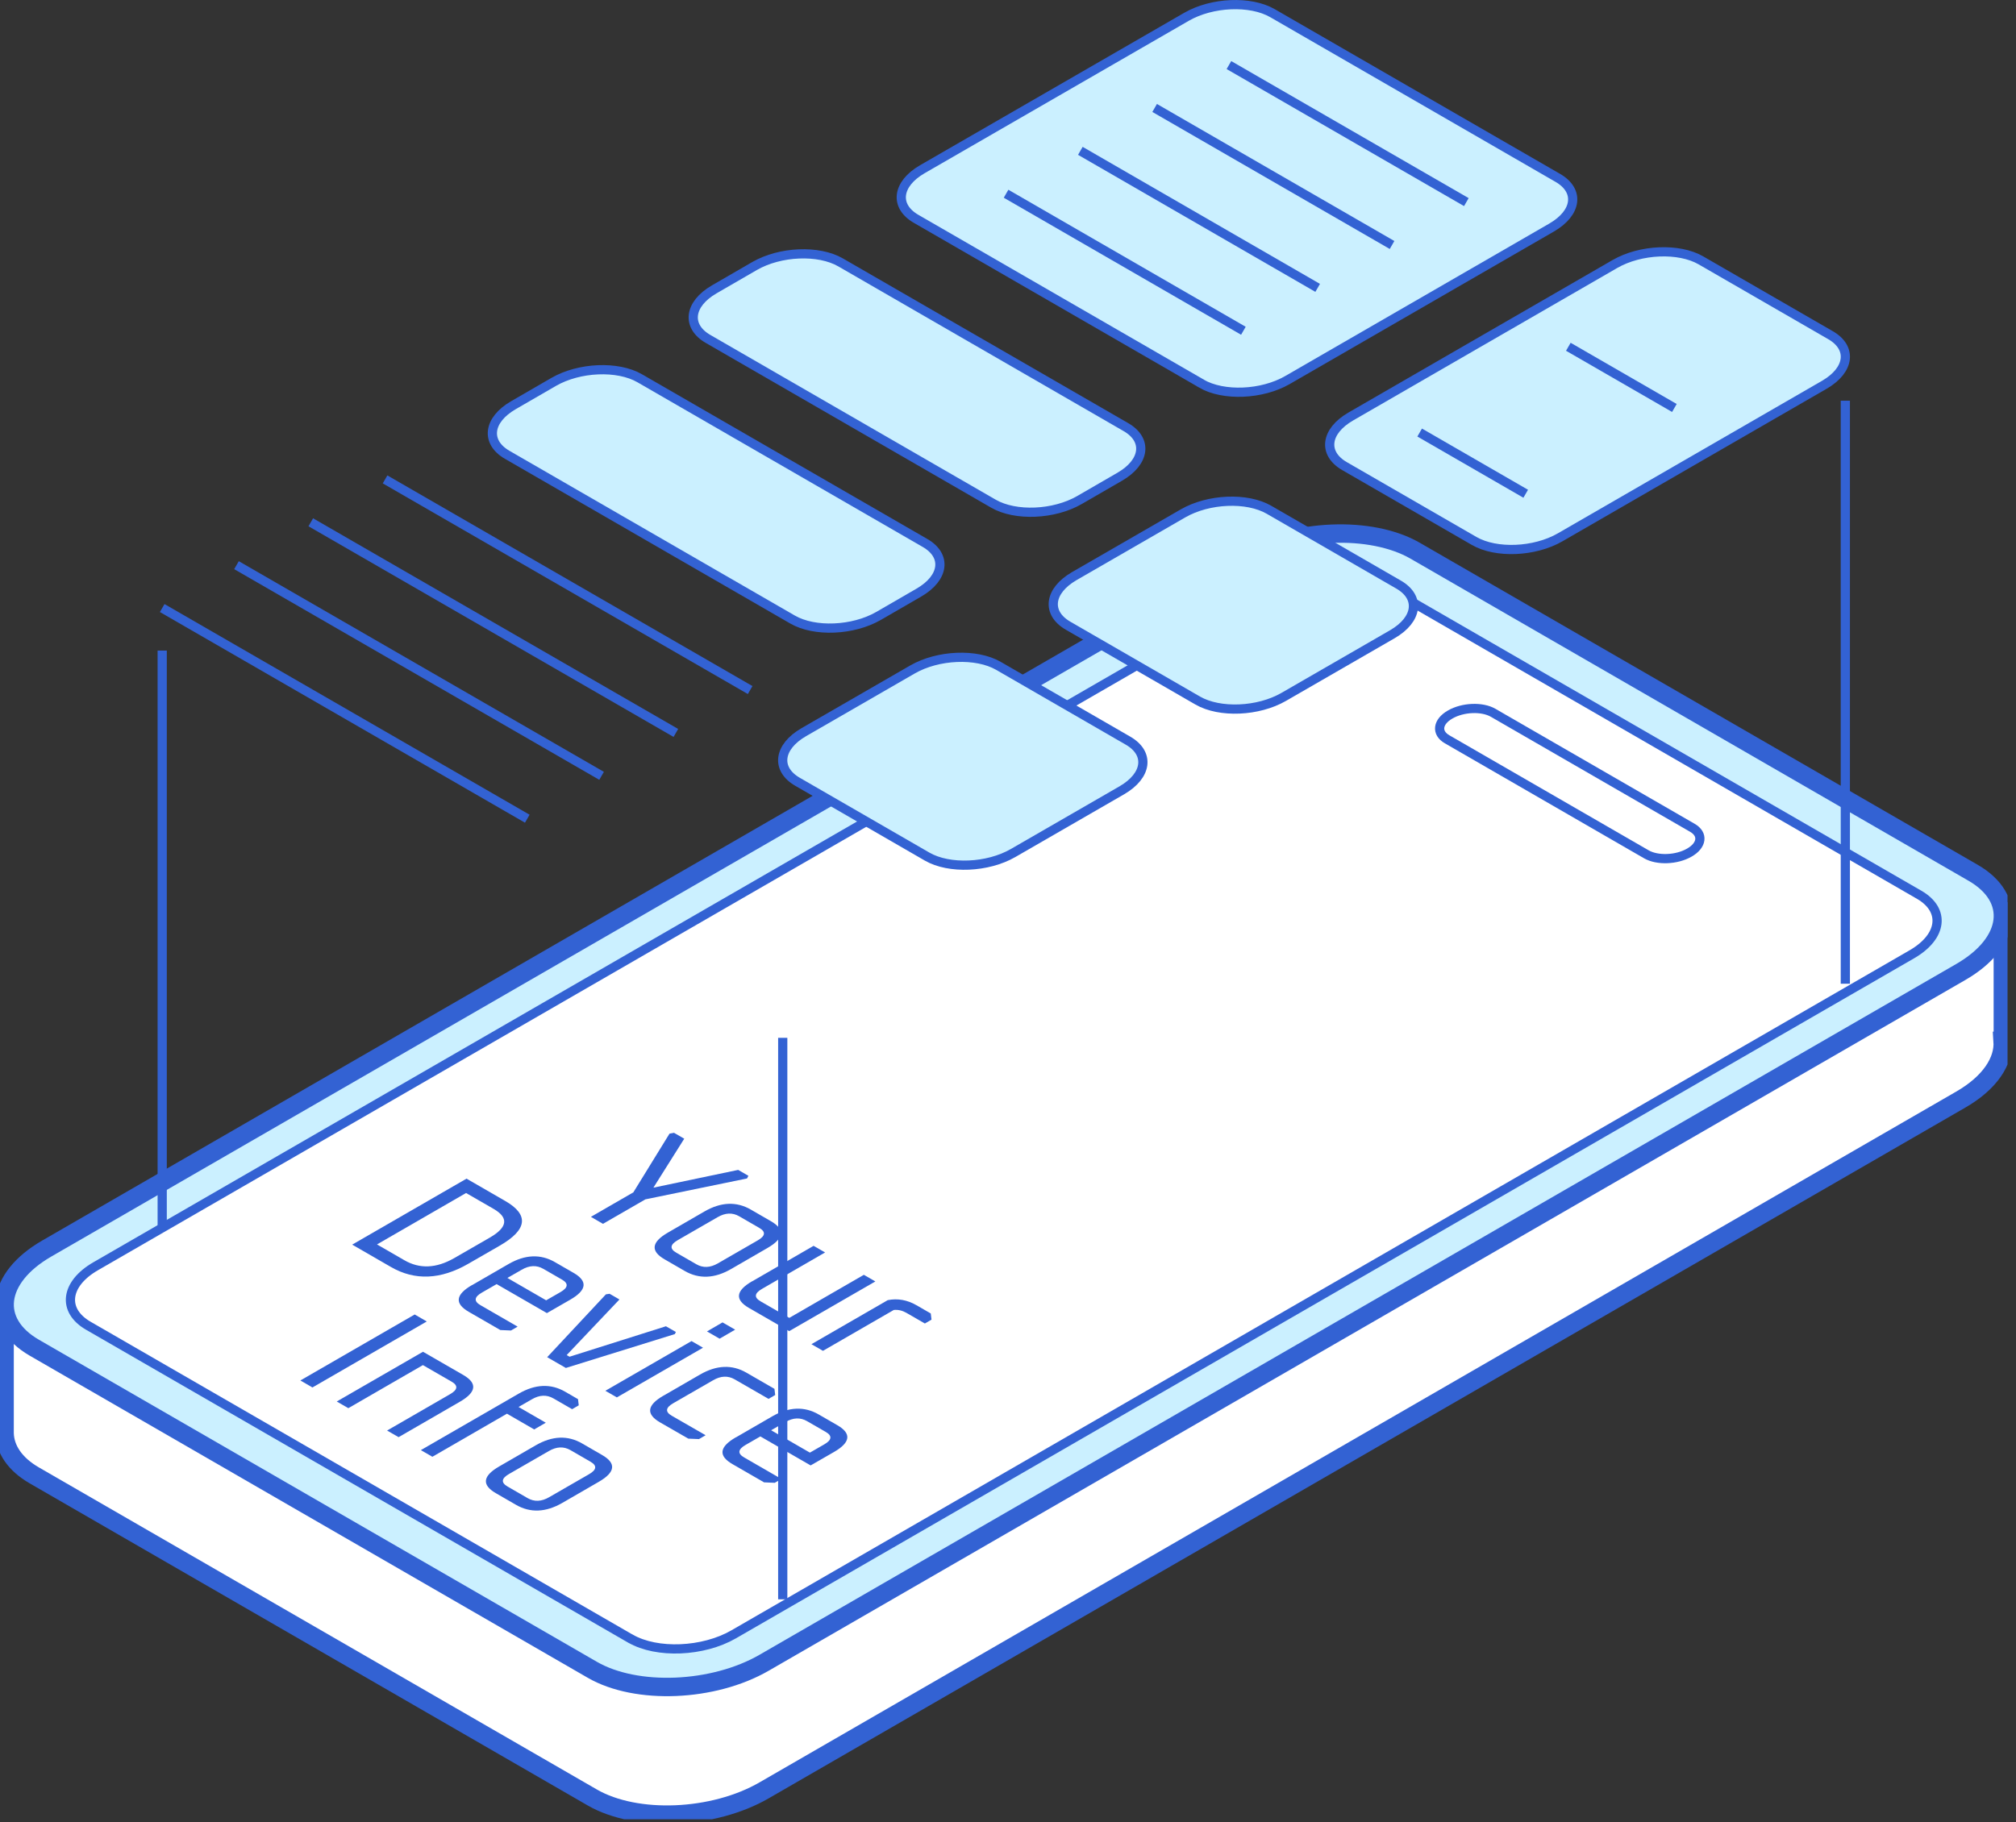 <svg width="219" height="198" viewBox="0 0 219 198" fill="none" xmlns="http://www.w3.org/2000/svg">
<rect x="0" y="0" width="219" height="198" fill="#333333" stroke="none"/>
<g clip-path="url(#clip0_86_206)">
<path d="M217.58 98.96H197.46L153.73 73.71C148.95 70.95 140.59 71.29 135.07 74.48L18.81 141.6H0.5V155.75C0.55 157.46 1.61 159.09 3.72 160.31L64.34 195.31C69.12 198.07 77.48 197.73 83 194.54L213 119.48C216.16 117.66 217.7 115.3 217.55 113.1H217.57V98.95L217.58 98.96Z" fill="white" stroke="#3362D3" stroke-width="2" stroke-miterlimit="10"/>
<path d="M64.35 181.44L3.73 146.44C-1.05 143.68 -0.45 138.86 5.07 135.67L135.07 60.61C140.59 57.42 148.95 57.08 153.73 59.84L214.35 94.84C219.13 97.6 218.53 102.42 213.01 105.61L83.01 180.67C77.49 183.86 69.13 184.2 64.35 181.44Z" fill="#CBF0FF" stroke="#3362D3" stroke-width="2" stroke-miterlimit="10"/>
<path d="M68.48 178.05L9.59 144.05C6.72 142.39 7.08 139.5 10.39 137.59L138.4 63.69C141.71 61.78 146.73 61.57 149.6 63.23L208.49 97.23C211.36 98.89 211 101.78 207.69 103.69L79.69 177.59C76.38 179.5 71.36 179.71 68.49 178.05H68.48Z" fill="white" stroke="#3362D3" stroke-miterlimit="10"/>
<path d="M178.85 92.83L157.2 80.33C156 79.64 156.15 78.43 157.53 77.64C158.91 76.84 161 76.76 162.2 77.45L183.85 89.95C185.05 90.64 184.9 91.85 183.52 92.64C182.14 93.44 180.05 93.52 178.85 92.83Z" stroke="#3362D3" stroke-miterlimit="10"/>
<path d="M73.22 123.09L72.73 123.18L68.8 129.56L64.19 132.22L65.5 132.98L70.11 130.32L81.15 128.05L81.3 127.76L80.19 127.12L70.98 129.05L74.33 123.73L73.22 123.09Z" fill="#3362D3"/>
<path fill-rule="evenodd" clip-rule="evenodd" d="M76.52 131.64L72.56 133.93C70.76 134.97 70.64 135.94 72.2 136.84L74.38 138.1C75.94 139 77.62 138.93 79.42 137.89L83.38 135.6C85.18 134.56 85.3 133.59 83.74 132.69L81.56 131.43C80 130.53 78.32 130.6 76.52 131.64ZM73.46 136.11C72.73 135.69 72.79 135.23 73.63 134.75L77.95 132.26C78.79 131.77 79.57 131.74 80.3 132.16L82.48 133.42C83.21 133.84 83.15 134.3 82.31 134.78L77.99 137.27C77.15 137.76 76.37 137.79 75.64 137.37L73.46 136.11Z" fill="#3362D3"/>
<path d="M81.72 139.22L88.38 135.37L89.63 136.09L82.79 140.04C81.95 140.52 81.89 140.98 82.62 141.4L85.74 143.2L93.84 138.52L95.09 139.24L85.73 144.64L81.36 142.12C79.8 141.22 79.92 140.25 81.72 139.21V139.22Z" fill="#3362D3"/>
<path d="M96.44 141.27L88.16 146.05L88.15 146.06L89.4 146.78L97.09 142.34C97.57 142.29 98.02 142.4 98.46 142.65L100.47 143.81L101.19 143.39L101.11 142.72L99.55 141.82C98.56 141.25 97.52 141.06 96.44 141.27Z" fill="#3362D3"/>
<path fill-rule="evenodd" clip-rule="evenodd" d="M38.26 135.24L50.68 128.07L54.89 130.5C57.49 132 57.29 133.62 54.29 135.35L50.87 137.32C47.87 139.05 45.07 139.17 42.47 137.67L38.26 135.24ZM43.92 136.93L40.954 135.218L50.63 129.63L53.61 131.35C55.28 132.31 55.15 133.35 53.22 134.47L49.33 136.71C47.39 137.82 45.59 137.9 43.92 136.93Z" fill="#3362D3"/>
<path fill-rule="evenodd" clip-rule="evenodd" d="M55.24 137.35L51.28 139.64V139.63C49.48 140.67 49.36 141.64 50.92 142.54L54.35 144.52L55.51 144.57L56.23 144.15L52.18 141.81C51.46 141.39 51.51 140.93 52.35 140.45L53.95 139.53L59.41 142.68L61.95 141.22C63.75 140.18 63.87 139.21 62.31 138.31L60.28 137.14C58.72 136.24 57.04 136.31 55.24 137.35ZM59.33 141.29L55.12 138.86L56.67 137.97C57.51 137.48 58.29 137.45 59.02 137.87L61.05 139.04C61.78 139.46 61.72 139.92 60.88 140.4L59.33 141.29Z" fill="#3362D3"/>
<path d="M65.83 140.64L66.22 140.58L67.29 141.2L61.56 147.24L61.87 147.42L72.34 144.11L73.42 144.73L73.31 144.96L61.47 148.64L59.44 147.47L65.82 140.64H65.83Z" fill="#3362D3"/>
<path d="M75.12 145.72L65.76 151.12L67.01 151.84L76.37 146.44L75.12 145.72Z" fill="#3362D3"/>
<path d="M78.49 143.69L76.8 144.67L78.17 145.46L79.86 144.48L78.49 143.69Z" fill="#3362D3"/>
<path d="M72.08 151.65L76.04 149.36C77.84 148.32 79.52 148.25 81.08 149.15L84.13 150.91L84.21 151.58L83.49 152L79.81 149.88C79.08 149.46 78.3 149.49 77.46 149.98L73.14 152.47C72.3 152.95 72.24 153.41 72.97 153.83L76.65 155.95L75.93 156.37L74.77 156.32L71.71 154.56C70.15 153.66 70.27 152.69 72.07 151.65H72.08Z" fill="#3362D3"/>
<path fill-rule="evenodd" clip-rule="evenodd" d="M83.89 153.9L79.93 156.19V156.18C78.13 157.22 78.01 158.19 79.57 159.09L83 161.07L84.16 161.12L84.88 160.7L80.83 158.36C80.1 157.94 80.16 157.48 81 157L82.6 156.08L88.06 159.23L90.6 157.77C92.4 156.73 92.52 155.76 90.96 154.86L88.93 153.69C87.37 152.79 85.69 152.86 83.89 153.9ZM87.98 157.84L83.77 155.41L85.32 154.52C86.16 154.03 86.94 154 87.67 154.42L89.7 155.59C90.43 156.01 90.37 156.47 89.53 156.95L87.98 157.84Z" fill="#3362D3"/>
<path d="M32.63 150L45.05 142.83L46.36 143.59L33.94 150.76L32.63 150Z" fill="#3362D3"/>
<path d="M45.95 146.88L36.59 152.28V152.29L37.84 153.01L45.94 148.33L49.06 150.13C49.79 150.55 49.73 151.01 48.89 151.49L42.05 155.44L43.3 156.16L49.96 152.31C51.76 151.27 51.88 150.3 50.32 149.4L45.95 146.88Z" fill="#3362D3"/>
<path d="M45.73 157.56L56.35 151.43C58.15 150.39 59.83 150.32 61.39 151.22L62.79 152.03L62.87 152.7L62.15 153.12L60.12 151.95C59.39 151.53 58.61 151.56 57.77 152.05L56.33 152.88L59.29 154.59L58.03 155.32L55.07 153.61L46.97 158.29L45.72 157.57L45.73 157.56Z" fill="#3362D3"/>
<path fill-rule="evenodd" clip-rule="evenodd" d="M58.19 157.05L54.23 159.34C52.43 160.38 52.31 161.35 53.87 162.25L56.05 163.51C57.61 164.41 59.29 164.34 61.09 163.3L65.05 161.01C66.85 159.97 66.97 159 65.41 158.1L63.23 156.84C61.67 155.94 59.99 156.01 58.19 157.05ZM55.13 161.52C54.41 161.1 54.46 160.64 55.3 160.16L59.62 157.67C60.46 157.18 61.24 157.15 61.97 157.57L64.15 158.83C64.88 159.25 64.82 159.71 63.98 160.19L59.66 162.68C58.82 163.17 58.04 163.2 57.31 162.78L55.13 161.52Z" fill="#3362D3"/>
<path d="M99.52 23.78L130.52 41.68V41.69C132.91 43.07 137.09 42.89 139.85 41.3L168.56 24.72C171.32 23.12 171.62 20.71 169.23 19.33L138.23 1.43C135.84 0.05 131.66 0.23 128.9 1.82L100.19 18.39C97.43 19.99 97.13 22.4 99.52 23.78Z" fill="#CBF0FF"/>
<path d="M76.92 36.83L107.92 54.73C110.31 56.11 114.49 55.93 117.25 54.34L121.64 51.8C124.4 50.2 124.7 47.79 122.31 46.41L91.31 28.51C88.92 27.13 84.74 27.31 81.98 28.9L77.59 31.44C74.83 33.04 74.53 35.45 76.92 36.83Z" fill="#CBF0FF"/>
<path d="M86.1 67.32L55.1 49.42C52.71 48.04 53.01 45.63 55.77 44.03L60.16 41.49C62.92 39.9 67.1 39.72 69.49 41.1L100.49 59C102.88 60.38 102.58 62.79 99.82 64.39L95.43 66.93C92.67 68.52 88.49 68.7 86.1 67.32Z" fill="#CBF0FF"/>
<path d="M146.06 50.65L160.14 58.78C162.53 60.16 166.71 59.98 169.47 58.39L198.18 41.81C200.94 40.21 201.24 37.8 198.85 36.42L184.77 28.29C182.38 26.91 178.2 27.09 175.44 28.68L146.73 45.26C143.97 46.86 143.67 49.27 146.06 50.65Z" fill="#CBF0FF"/>
<path d="M130.11 76.12L116.03 67.99C113.64 66.61 113.94 64.2 116.7 62.6L128.52 55.78C131.28 54.19 135.46 54.01 137.85 55.39L151.93 63.52C154.32 64.9 154.02 67.31 151.26 68.91L139.44 75.73C136.68 77.32 132.5 77.5 130.11 76.12Z" fill="#CBF0FF"/>
<path d="M86.64 84.95L100.72 93.08C103.11 94.46 107.29 94.28 110.05 92.69L121.87 85.87C124.63 84.27 124.93 81.86 122.54 80.48L108.46 72.35C106.07 70.97 101.89 71.15 99.13 72.74L87.31 79.56C84.55 81.16 84.25 83.57 86.64 84.95Z" fill="#CBF0FF"/>
<path d="M99.52 23.78L130.52 41.68V41.69C132.91 43.07 137.09 42.89 139.85 41.3L168.56 24.72C171.32 23.12 171.62 20.71 169.23 19.33L138.23 1.43C135.84 0.05 131.66 0.23 128.9 1.82L100.19 18.39C97.43 19.99 97.13 22.4 99.52 23.78Z" stroke="#3362D3" stroke-miterlimit="10"/>
<path d="M76.92 36.83L107.92 54.73C110.31 56.11 114.49 55.93 117.25 54.34L121.64 51.8C124.4 50.2 124.7 47.79 122.31 46.41L91.31 28.51C88.92 27.13 84.74 27.31 81.98 28.9L77.59 31.44C74.83 33.04 74.53 35.45 76.92 36.83Z" stroke="#3362D3" stroke-miterlimit="10"/>
<path d="M86.1 67.32L55.1 49.42C52.71 48.04 53.01 45.63 55.77 44.03L60.16 41.49C62.92 39.9 67.1 39.72 69.49 41.1L100.49 59C102.88 60.38 102.58 62.79 99.82 64.39L95.43 66.93C92.67 68.52 88.49 68.7 86.1 67.32Z" stroke="#3362D3" stroke-miterlimit="10"/>
<path d="M146.06 50.65L160.14 58.78C162.53 60.16 166.71 59.98 169.47 58.39L198.18 41.81C200.94 40.21 201.24 37.8 198.85 36.42L184.77 28.29C182.38 26.91 178.2 27.09 175.44 28.68L146.73 45.26C143.97 46.86 143.67 49.27 146.06 50.65Z" stroke="#3362D3" stroke-miterlimit="10"/>
<path d="M130.11 76.12L116.03 67.99C113.64 66.61 113.94 64.2 116.7 62.6L128.52 55.78C131.28 54.19 135.46 54.01 137.85 55.39L151.93 63.52C154.32 64.9 154.02 67.31 151.26 68.91L139.44 75.73C136.68 77.32 132.5 77.5 130.11 76.12Z" stroke="#3362D3" stroke-miterlimit="10"/>
<path d="M86.64 84.95L100.72 93.08C103.11 94.46 107.29 94.28 110.05 92.69L121.87 85.87C124.63 84.27 124.93 81.86 122.54 80.48L108.46 72.35C106.07 70.97 101.89 71.15 99.13 72.74L87.31 79.56C84.55 81.16 84.25 83.57 86.64 84.95Z" stroke="#3362D3" stroke-miterlimit="10"/>
<path d="M170.12 38.113L181.64 44.763L182.14 43.897L170.62 37.247L170.12 38.113Z" fill="#3362D3"/>
<path d="M153.97 47.433L165.49 54.083L165.99 53.217L154.47 46.567L153.97 47.433Z" fill="#3362D3"/>
<path d="M133.25 7.503L159.04 22.393L159.54 21.527L133.75 6.637L133.25 7.503Z" fill="#3362D3"/>
<path d="M125.18 12.163L150.97 27.053L151.47 26.187L125.68 11.297L125.18 12.163Z" fill="#3362D3"/>
<path d="M142.89 31.713L117.11 16.823L117.61 15.957L143.39 30.847L142.89 31.713Z" fill="#3362D3"/>
<path d="M109.04 21.483L134.82 36.373L135.32 35.507L109.54 20.617L109.04 21.483Z" fill="#3362D3"/>
<path d="M41.58 52.523L81.24 75.413L81.74 74.547L42.08 51.657L41.58 52.523Z" fill="#3362D3"/>
<path d="M33.51 57.183L73.17 80.073L73.67 79.207L34.01 56.317L33.51 57.183Z" fill="#3362D3"/>
<path d="M65.1 84.733L25.44 61.843L25.94 60.977L65.6 83.867L65.1 84.733Z" fill="#3362D3"/>
<path d="M17.37 66.503L57.03 89.393L57.53 88.527L17.87 65.637L17.37 66.503Z" fill="#3362D3"/>
<path d="M199.96 43.54V106.89H200.96V43.54H199.96Z" fill="#3362D3"/>
<path d="M17.12 133.42V70.69H18.12V133.42H17.12Z" fill="#3362D3"/>
<path d="M84.53 173.78V112.77H85.53V173.78H84.53Z" fill="#3362D3"/>
</g>
<defs>
<clipPath id="clip0_86_206">
<rect width="218.08" height="197.68" fill="white"/>
</clipPath>
</defs>
</svg>
